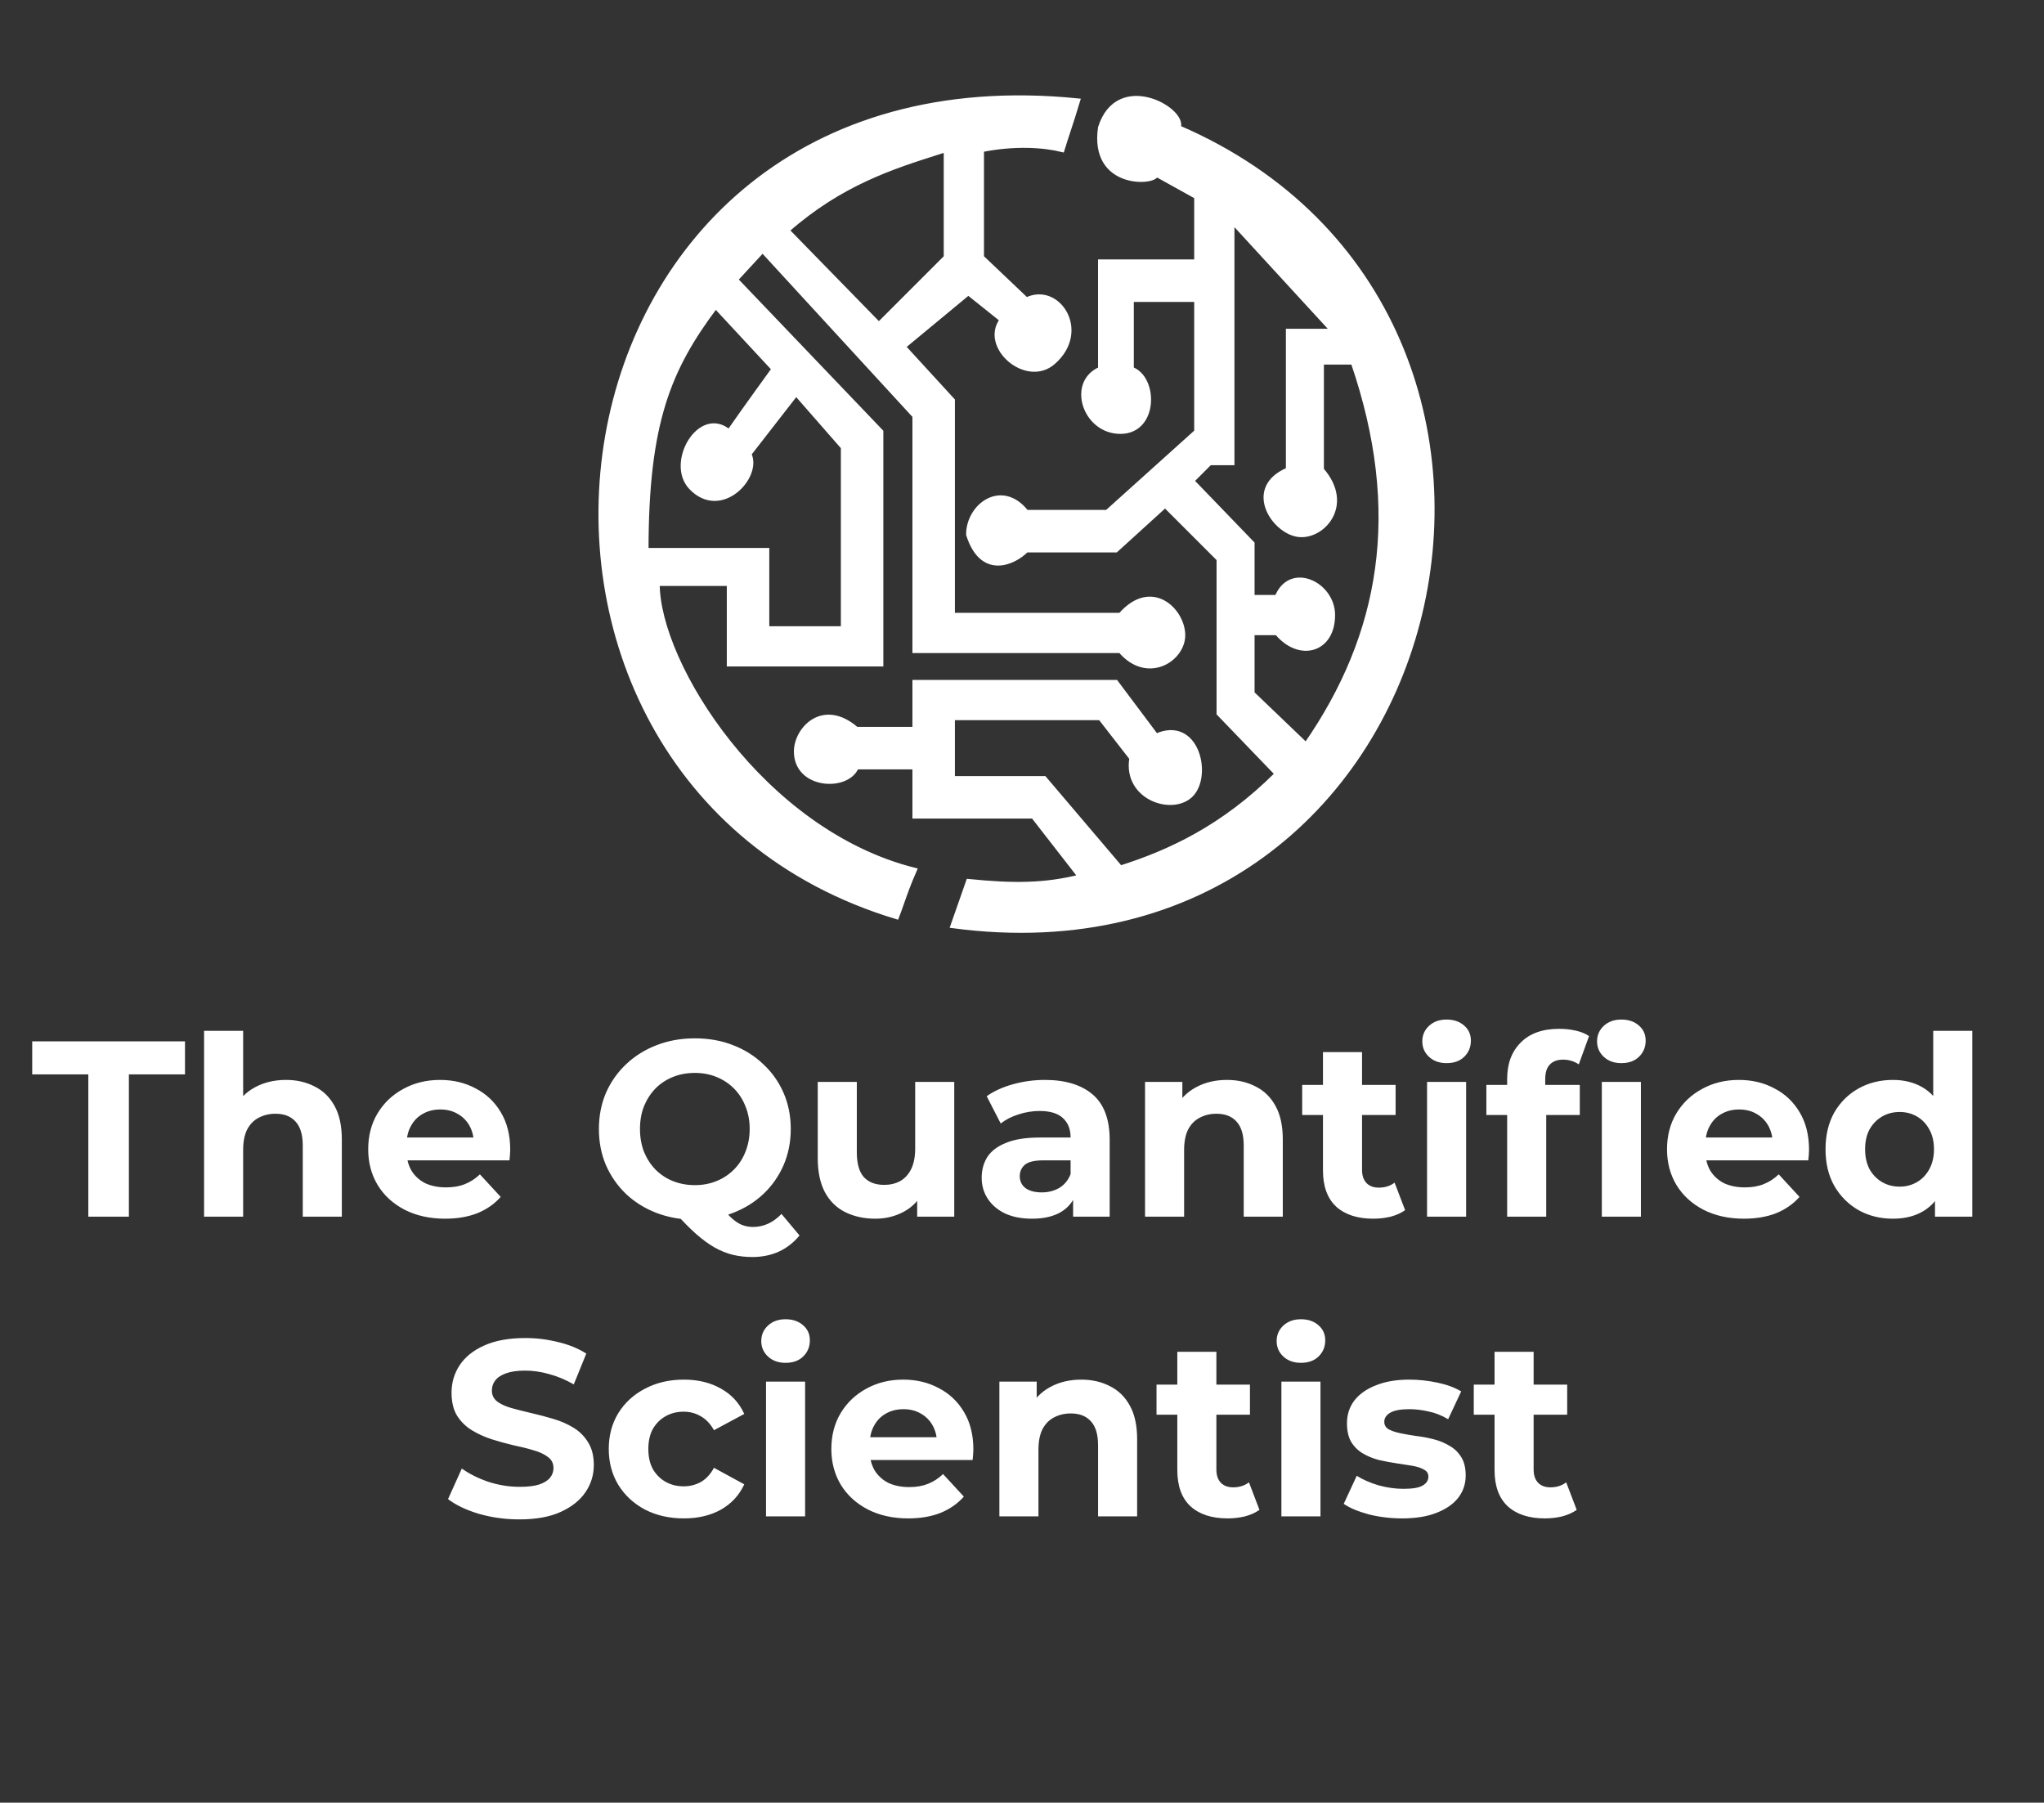 <svg width="457" height="403" viewBox="0 0 457 403" fill="none" xmlns="http://www.w3.org/2000/svg">
<rect x="0" y="0" width="457" height="403" fill="#333333" stroke="none"/>
<path d="M19.745 272V240.192H7.201V232.8H41.361V240.192H28.817V272H19.745ZM63.938 241.424C66.327 241.424 68.455 241.909 70.322 242.88C72.226 243.813 73.719 245.269 74.802 247.248C75.884 249.189 76.426 251.691 76.426 254.752V272H67.69V256.096C67.69 253.669 67.148 251.877 66.066 250.72C65.02 249.563 63.527 248.984 61.586 248.984C60.204 248.984 58.954 249.283 57.834 249.88C56.751 250.44 55.892 251.317 55.258 252.512C54.66 253.707 54.362 255.237 54.362 257.104V272H45.626V230.448H54.362V250.216L52.402 247.696C53.484 245.68 55.034 244.131 57.05 243.048C59.066 241.965 61.362 241.424 63.938 241.424ZM99.515 272.448C96.081 272.448 93.057 271.776 90.443 270.432C87.867 269.088 85.87 267.259 84.451 264.944C83.033 262.592 82.323 259.923 82.323 256.936C82.323 253.912 83.014 251.243 84.395 248.928C85.814 246.576 87.737 244.747 90.163 243.44C92.59 242.096 95.334 241.424 98.395 241.424C101.345 241.424 103.995 242.059 106.347 243.328C108.737 244.56 110.622 246.352 112.003 248.704C113.385 251.019 114.075 253.8 114.075 257.048C114.075 257.384 114.057 257.776 114.019 258.224C113.982 258.635 113.945 259.027 113.907 259.4H89.435V254.304H109.315L105.955 255.816C105.955 254.248 105.638 252.885 105.003 251.728C104.369 250.571 103.491 249.675 102.371 249.04C101.251 248.368 99.945 248.032 98.451 248.032C96.958 248.032 95.633 248.368 94.475 249.04C93.355 249.675 92.478 250.589 91.843 251.784C91.209 252.941 90.891 254.323 90.891 255.928V257.272C90.891 258.915 91.246 260.371 91.955 261.64C92.702 262.872 93.729 263.824 95.035 264.496C96.379 265.131 97.947 265.448 99.739 265.448C101.345 265.448 102.745 265.205 103.939 264.72C105.171 264.235 106.291 263.507 107.299 262.536L111.947 267.576C110.566 269.144 108.83 270.357 106.739 271.216C104.649 272.037 102.241 272.448 99.515 272.448ZM155.351 272.672C152.289 272.672 149.433 272.168 146.783 271.16C144.169 270.152 141.892 268.733 139.951 266.904C138.047 265.075 136.553 262.928 135.471 260.464C134.425 258 133.903 255.312 133.903 252.4C133.903 249.488 134.425 246.8 135.471 244.336C136.553 241.872 138.065 239.725 140.007 237.896C141.948 236.067 144.225 234.648 146.839 233.64C149.452 232.632 152.289 232.128 155.351 232.128C158.449 232.128 161.287 232.632 163.863 233.64C166.476 234.648 168.735 236.067 170.639 237.896C172.58 239.688 174.092 241.816 175.175 244.28C176.257 246.744 176.799 249.451 176.799 252.4C176.799 255.312 176.257 258.019 175.175 260.52C174.092 262.984 172.58 265.131 170.639 266.96C168.735 268.752 166.476 270.152 163.863 271.16C161.287 272.168 158.449 272.672 155.351 272.672ZM168.175 281.016C166.644 281.016 165.188 280.848 163.807 280.512C162.463 280.176 161.119 279.635 159.775 278.888C158.468 278.141 157.087 277.133 155.631 275.864C154.212 274.595 152.663 273.027 150.983 271.16L160.503 268.752C161.511 270.133 162.444 271.235 163.303 272.056C164.161 272.877 164.983 273.456 165.767 273.792C166.588 274.128 167.447 274.296 168.343 274.296C170.732 274.296 172.86 273.325 174.727 271.384L178.759 276.2C176.108 279.411 172.58 281.016 168.175 281.016ZM155.351 264.944C157.105 264.944 158.711 264.645 160.167 264.048C161.66 263.451 162.967 262.592 164.087 261.472C165.207 260.352 166.065 259.027 166.663 257.496C167.297 255.928 167.615 254.229 167.615 252.4C167.615 250.533 167.297 248.835 166.663 247.304C166.065 245.773 165.207 244.448 164.087 243.328C162.967 242.208 161.66 241.349 160.167 240.752C158.711 240.155 157.105 239.856 155.351 239.856C153.596 239.856 151.972 240.155 150.479 240.752C148.985 241.349 147.679 242.208 146.559 243.328C145.476 244.448 144.617 245.773 143.983 247.304C143.385 248.835 143.087 250.533 143.087 252.4C143.087 254.229 143.385 255.928 143.983 257.496C144.617 259.027 145.476 260.352 146.559 261.472C147.679 262.592 148.985 263.451 150.479 264.048C151.972 264.645 153.596 264.944 155.351 264.944ZM195.713 272.448C193.211 272.448 190.971 271.963 188.993 270.992C187.051 270.021 185.539 268.547 184.457 266.568C183.374 264.552 182.833 261.995 182.833 258.896V241.872H191.569V257.608C191.569 260.109 192.091 261.957 193.137 263.152C194.219 264.309 195.731 264.888 197.673 264.888C199.017 264.888 200.211 264.608 201.257 264.048C202.302 263.451 203.123 262.555 203.721 261.36C204.318 260.128 204.617 258.597 204.617 256.768V241.872H213.353V272H205.065V263.712L206.577 266.12C205.569 268.211 204.075 269.797 202.097 270.88C200.155 271.925 198.027 272.448 195.713 272.448ZM239.926 272V266.12L239.366 264.832V254.304C239.366 252.437 238.787 250.981 237.63 249.936C236.51 248.891 234.774 248.368 232.422 248.368C230.817 248.368 229.23 248.629 227.662 249.152C226.131 249.637 224.825 250.309 223.742 251.168L220.606 245.064C222.249 243.907 224.227 243.011 226.542 242.376C228.857 241.741 231.209 241.424 233.598 241.424C238.19 241.424 241.755 242.507 244.294 244.672C246.833 246.837 248.102 250.216 248.102 254.808V272H239.926ZM230.742 272.448C228.39 272.448 226.374 272.056 224.694 271.272C223.014 270.451 221.726 269.349 220.83 267.968C219.934 266.587 219.486 265.037 219.486 263.32C219.486 261.528 219.915 259.96 220.774 258.616C221.67 257.272 223.07 256.227 224.974 255.48C226.878 254.696 229.361 254.304 232.422 254.304H240.43V259.4H233.374C231.321 259.4 229.902 259.736 229.118 260.408C228.371 261.08 227.998 261.92 227.998 262.928C227.998 264.048 228.427 264.944 229.286 265.616C230.182 266.251 231.395 266.568 232.926 266.568C234.382 266.568 235.689 266.232 236.846 265.56C238.003 264.851 238.843 263.824 239.366 262.48L240.71 266.512C240.075 268.453 238.918 269.928 237.238 270.936C235.558 271.944 233.393 272.448 230.742 272.448ZM274.321 241.424C276.71 241.424 278.838 241.909 280.705 242.88C282.609 243.813 284.102 245.269 285.185 247.248C286.267 249.189 286.809 251.691 286.809 254.752V272H278.073V256.096C278.073 253.669 277.531 251.877 276.449 250.72C275.403 249.563 273.91 248.984 271.969 248.984C270.587 248.984 269.337 249.283 268.217 249.88C267.134 250.44 266.275 251.317 265.641 252.512C265.043 253.707 264.745 255.237 264.745 257.104V272H256.009V241.872H264.353V250.216L262.785 247.696C263.867 245.68 265.417 244.131 267.433 243.048C269.449 241.965 271.745 241.424 274.321 241.424ZM307.047 272.448C303.501 272.448 300.738 271.552 298.759 269.76C296.781 267.931 295.791 265.224 295.791 261.64V235.208H304.527V261.528C304.527 262.797 304.863 263.787 305.535 264.496C306.207 265.168 307.122 265.504 308.279 265.504C309.661 265.504 310.837 265.131 311.807 264.384L314.159 270.544C313.263 271.179 312.181 271.664 310.911 272C309.679 272.299 308.391 272.448 307.047 272.448ZM291.143 249.264V242.544H312.031V249.264H291.143ZM319.063 272V241.872H327.799V272H319.063ZM323.431 237.672C321.826 237.672 320.519 237.205 319.511 236.272C318.503 235.339 317.999 234.181 317.999 232.8C317.999 231.419 318.503 230.261 319.511 229.328C320.519 228.395 321.826 227.928 323.431 227.928C325.037 227.928 326.343 228.376 327.351 229.272C328.359 230.131 328.863 231.251 328.863 232.632C328.863 234.088 328.359 235.301 327.351 236.272C326.381 237.205 325.074 237.672 323.431 237.672ZM336.971 272V241.2C336.971 237.803 337.979 235.096 339.995 233.08C342.011 231.027 344.886 230 348.619 230C349.888 230 351.102 230.131 352.259 230.392C353.454 230.653 354.462 231.064 355.283 231.624L352.987 237.952C352.502 237.616 351.96 237.355 351.363 237.168C350.766 236.981 350.131 236.888 349.459 236.888C348.19 236.888 347.2 237.261 346.491 238.008C345.819 238.717 345.483 239.8 345.483 241.256V244.056L345.707 247.808V272H336.971ZM332.323 249.264V242.544H353.211V249.264H332.323ZM358.139 272V241.872H366.875V272H358.139ZM362.507 237.672C360.902 237.672 359.595 237.205 358.587 236.272C357.579 235.339 357.075 234.181 357.075 232.8C357.075 231.419 357.579 230.261 358.587 229.328C359.595 228.395 360.902 227.928 362.507 227.928C364.112 227.928 365.419 228.376 366.427 229.272C367.435 230.131 367.939 231.251 367.939 232.632C367.939 234.088 367.435 235.301 366.427 236.272C365.456 237.205 364.15 237.672 362.507 237.672ZM389.906 272.448C386.471 272.448 383.447 271.776 380.834 270.432C378.258 269.088 376.261 267.259 374.842 264.944C373.423 262.592 372.714 259.923 372.714 256.936C372.714 253.912 373.405 251.243 374.786 248.928C376.205 246.576 378.127 244.747 380.554 243.44C382.981 242.096 385.725 241.424 388.786 241.424C391.735 241.424 394.386 242.059 396.738 243.328C399.127 244.56 401.013 246.352 402.394 248.704C403.775 251.019 404.466 253.8 404.466 257.048C404.466 257.384 404.447 257.776 404.41 258.224C404.373 258.635 404.335 259.027 404.298 259.4H379.826V254.304H399.706L396.346 255.816C396.346 254.248 396.029 252.885 395.394 251.728C394.759 250.571 393.882 249.675 392.762 249.04C391.642 248.368 390.335 248.032 388.842 248.032C387.349 248.032 386.023 248.368 384.866 249.04C383.746 249.675 382.869 250.589 382.234 251.784C381.599 252.941 381.282 254.323 381.282 255.928V257.272C381.282 258.915 381.637 260.371 382.346 261.64C383.093 262.872 384.119 263.824 385.426 264.496C386.77 265.131 388.338 265.448 390.13 265.448C391.735 265.448 393.135 265.205 394.33 264.72C395.562 264.235 396.682 263.507 397.69 262.536L402.338 267.576C400.957 269.144 399.221 270.357 397.13 271.216C395.039 272.037 392.631 272.448 389.906 272.448ZM423.218 272.448C420.381 272.448 417.823 271.813 415.546 270.544C413.269 269.237 411.458 267.427 410.114 265.112C408.807 262.797 408.154 260.072 408.154 256.936C408.154 253.763 408.807 251.019 410.114 248.704C411.458 246.389 413.269 244.597 415.546 243.328C417.823 242.059 420.381 241.424 423.218 241.424C425.757 241.424 427.978 241.984 429.882 243.104C431.786 244.224 433.261 245.923 434.306 248.2C435.351 250.477 435.874 253.389 435.874 256.936C435.874 260.445 435.37 263.357 434.362 265.672C433.354 267.949 431.898 269.648 429.994 270.768C428.127 271.888 425.869 272.448 423.218 272.448ZM424.73 265.28C426.149 265.28 427.437 264.944 428.594 264.272C429.751 263.6 430.666 262.648 431.338 261.416C432.047 260.147 432.402 258.653 432.402 256.936C432.402 255.181 432.047 253.688 431.338 252.456C430.666 251.224 429.751 250.272 428.594 249.6C427.437 248.928 426.149 248.592 424.73 248.592C423.274 248.592 421.967 248.928 420.81 249.6C419.653 250.272 418.719 251.224 418.01 252.456C417.338 253.688 417.002 255.181 417.002 256.936C417.002 258.653 417.338 260.147 418.01 261.416C418.719 262.648 419.653 263.6 420.81 264.272C421.967 264.944 423.274 265.28 424.73 265.28ZM432.626 272V265.84L432.794 256.88L432.234 247.976V230.448H440.97V272H432.626ZM116.133 339.672C112.997 339.672 109.992 339.261 107.117 338.44C104.243 337.581 101.928 336.48 100.173 335.136L103.253 328.304C104.933 329.499 106.912 330.488 109.189 331.272C111.504 332.019 113.837 332.392 116.189 332.392C117.981 332.392 119.419 332.224 120.501 331.888C121.621 331.515 122.443 331.011 122.965 330.376C123.488 329.741 123.749 329.013 123.749 328.192C123.749 327.147 123.339 326.325 122.517 325.728C121.696 325.093 120.613 324.589 119.269 324.216C117.925 323.805 116.432 323.432 114.789 323.096C113.184 322.723 111.56 322.275 109.917 321.752C108.312 321.229 106.837 320.557 105.493 319.736C104.149 318.915 103.048 317.832 102.189 316.488C101.368 315.144 100.957 313.427 100.957 311.336C100.957 309.096 101.555 307.061 102.749 305.232C103.981 303.365 105.811 301.891 108.237 300.808C110.701 299.688 113.781 299.128 117.477 299.128C119.941 299.128 122.368 299.427 124.757 300.024C127.147 300.584 129.256 301.443 131.085 302.6L128.285 309.488C126.456 308.443 124.627 307.677 122.797 307.192C120.968 306.669 119.176 306.408 117.421 306.408C115.667 306.408 114.229 306.613 113.109 307.024C111.989 307.435 111.187 307.976 110.701 308.648C110.216 309.283 109.973 310.029 109.973 310.888C109.973 311.896 110.384 312.717 111.205 313.352C112.027 313.949 113.109 314.435 114.453 314.808C115.797 315.181 117.272 315.555 118.877 315.928C120.52 316.301 122.144 316.731 123.749 317.216C125.392 317.701 126.885 318.355 128.229 319.176C129.573 319.997 130.656 321.08 131.477 322.424C132.336 323.768 132.765 325.467 132.765 327.52C132.765 329.723 132.149 331.739 130.917 333.568C129.685 335.397 127.837 336.872 125.373 337.992C122.947 339.112 119.867 339.672 116.133 339.672ZM152.908 339.448C149.66 339.448 146.767 338.795 144.228 337.488C141.69 336.144 139.692 334.296 138.236 331.944C136.818 329.592 136.108 326.923 136.108 323.936C136.108 320.912 136.818 318.243 138.236 315.928C139.692 313.576 141.69 311.747 144.228 310.44C146.767 309.096 149.66 308.424 152.908 308.424C156.082 308.424 158.844 309.096 161.196 310.44C163.548 311.747 165.284 313.632 166.404 316.096L159.628 319.736C158.844 318.317 157.855 317.272 156.66 316.6C155.503 315.928 154.234 315.592 152.852 315.592C151.359 315.592 150.015 315.928 148.82 316.6C147.626 317.272 146.674 318.224 145.964 319.456C145.292 320.688 144.956 322.181 144.956 323.936C144.956 325.691 145.292 327.184 145.964 328.416C146.674 329.648 147.626 330.6 148.82 331.272C150.015 331.944 151.359 332.28 152.852 332.28C154.234 332.28 155.503 331.963 156.66 331.328C157.855 330.656 158.844 329.592 159.628 328.136L166.404 331.832C165.284 334.259 163.548 336.144 161.196 337.488C158.844 338.795 156.082 339.448 152.908 339.448ZM171.27 339V308.872H180.006V339H171.27ZM175.638 304.672C174.033 304.672 172.726 304.205 171.718 303.272C170.71 302.339 170.206 301.181 170.206 299.8C170.206 298.419 170.71 297.261 171.718 296.328C172.726 295.395 174.033 294.928 175.638 294.928C177.244 294.928 178.55 295.376 179.558 296.272C180.566 297.131 181.07 298.251 181.07 299.632C181.07 301.088 180.566 302.301 179.558 303.272C178.588 304.205 177.281 304.672 175.638 304.672ZM203.066 339.448C199.631 339.448 196.607 338.776 193.994 337.432C191.418 336.088 189.421 334.259 188.002 331.944C186.583 329.592 185.874 326.923 185.874 323.936C185.874 320.912 186.565 318.243 187.946 315.928C189.365 313.576 191.287 311.747 193.714 310.44C196.141 309.096 198.885 308.424 201.946 308.424C204.895 308.424 207.546 309.059 209.898 310.328C212.287 311.56 214.173 313.352 215.554 315.704C216.935 318.019 217.626 320.8 217.626 324.048C217.626 324.384 217.607 324.776 217.57 325.224C217.533 325.635 217.495 326.027 217.458 326.4H192.986V321.304H212.866L209.506 322.816C209.506 321.248 209.189 319.885 208.554 318.728C207.919 317.571 207.042 316.675 205.922 316.04C204.802 315.368 203.495 315.032 202.002 315.032C200.509 315.032 199.183 315.368 198.026 316.04C196.906 316.675 196.029 317.589 195.394 318.784C194.759 319.941 194.442 321.323 194.442 322.928V324.272C194.442 325.915 194.797 327.371 195.506 328.64C196.253 329.872 197.279 330.824 198.586 331.496C199.93 332.131 201.498 332.448 203.29 332.448C204.895 332.448 206.295 332.205 207.49 331.72C208.722 331.235 209.842 330.507 210.85 329.536L215.498 334.576C214.117 336.144 212.381 337.357 210.29 338.216C208.199 339.037 205.791 339.448 203.066 339.448ZM241.754 308.424C244.143 308.424 246.271 308.909 248.138 309.88C250.042 310.813 251.535 312.269 252.618 314.248C253.701 316.189 254.242 318.691 254.242 321.752V339H245.506V323.096C245.506 320.669 244.965 318.877 243.882 317.72C242.837 316.563 241.343 315.984 239.402 315.984C238.021 315.984 236.77 316.283 235.65 316.88C234.567 317.44 233.709 318.317 233.074 319.512C232.477 320.707 232.178 322.237 232.178 324.104V339H223.442V308.872H231.786V317.216L230.218 314.696C231.301 312.68 232.85 311.131 234.866 310.048C236.882 308.965 239.178 308.424 241.754 308.424ZM274.481 339.448C270.934 339.448 268.172 338.552 266.193 336.76C264.214 334.931 263.225 332.224 263.225 328.64V302.208H271.961V328.528C271.961 329.797 272.297 330.787 272.969 331.496C273.641 332.168 274.556 332.504 275.713 332.504C277.094 332.504 278.27 332.131 279.241 331.384L281.593 337.544C280.697 338.179 279.614 338.664 278.345 339C277.113 339.299 275.825 339.448 274.481 339.448ZM258.577 316.264V309.544H279.465V316.264H258.577ZM286.497 339V308.872H295.233V339H286.497ZM290.865 304.672C289.26 304.672 287.953 304.205 286.945 303.272C285.937 302.339 285.433 301.181 285.433 299.8C285.433 298.419 285.937 297.261 286.945 296.328C287.953 295.395 289.26 294.928 290.865 294.928C292.47 294.928 293.777 295.376 294.785 296.272C295.793 297.131 296.297 298.251 296.297 299.632C296.297 301.088 295.793 302.301 294.785 303.272C293.814 304.205 292.508 304.672 290.865 304.672ZM313.477 339.448C310.901 339.448 308.418 339.149 306.029 338.552C303.677 337.917 301.81 337.133 300.429 336.2L303.341 329.928C304.722 330.787 306.346 331.496 308.213 332.056C310.117 332.579 311.983 332.84 313.813 332.84C315.829 332.84 317.247 332.597 318.069 332.112C318.927 331.627 319.357 330.955 319.357 330.096C319.357 329.387 319.021 328.864 318.349 328.528C317.714 328.155 316.855 327.875 315.773 327.688C314.69 327.501 313.495 327.315 312.189 327.128C310.919 326.941 309.631 326.699 308.325 326.4C307.018 326.064 305.823 325.579 304.741 324.944C303.658 324.309 302.781 323.451 302.109 322.368C301.474 321.285 301.157 319.885 301.157 318.168C301.157 316.264 301.698 314.584 302.781 313.128C303.901 311.672 305.506 310.533 307.597 309.712C309.687 308.853 312.189 308.424 315.101 308.424C317.154 308.424 319.245 308.648 321.373 309.096C323.501 309.544 325.274 310.197 326.693 311.056L323.781 317.272C322.325 316.413 320.85 315.835 319.357 315.536C317.901 315.2 316.482 315.032 315.101 315.032C313.159 315.032 311.741 315.293 310.845 315.816C309.949 316.339 309.501 317.011 309.501 317.832C309.501 318.579 309.818 319.139 310.453 319.512C311.125 319.885 312.002 320.184 313.085 320.408C314.167 320.632 315.343 320.837 316.613 321.024C317.919 321.173 319.226 321.416 320.533 321.752C321.839 322.088 323.015 322.573 324.061 323.208C325.143 323.805 326.021 324.645 326.693 325.728C327.365 326.773 327.701 328.155 327.701 329.872C327.701 331.739 327.141 333.4 326.021 334.856C324.901 336.275 323.277 337.395 321.149 338.216C319.058 339.037 316.501 339.448 313.477 339.448ZM345.411 339.448C341.864 339.448 339.101 338.552 337.123 336.76C335.144 334.931 334.155 332.224 334.155 328.64V302.208H342.891V328.528C342.891 329.797 343.227 330.787 343.899 331.496C344.571 332.168 345.485 332.504 346.643 332.504C348.024 332.504 349.2 332.131 350.171 331.384L352.523 337.544C351.627 338.179 350.544 338.664 349.275 339C348.043 339.299 346.755 339.448 345.411 339.448ZM329.507 316.264V309.544H350.395V316.264H329.507Z" fill="white"/>
<path fill-rule="evenodd" clip-rule="evenodd" d="M216.5 197C216.5 197 214.381 203.1 213 207C325.5 222 361 70.5 263.5 28.5C265 24.5 250 16 246 28.5C244 42 258.5 41 258.5 39L267.5 44V58.5H246V82.5C239 85.5 242.5 96.5 250.5 96.5C258.5 96.5 258.5 84.5 253 82.5V67H267.5V96.5L247.5 114.5H229.5C224 107.5 216.5 113 216.5 119.5C219.5 129 226.5 126 229.5 123H249.5L260.5 113L272.5 125V159.5L285.5 173C273.5 185 261.5 190.5 250.5 194L233.5 174H213V160.5H246L253 169.5C251.5 178.5 262.5 182 266.5 177.5C270.5 173 267.5 160.5 258.5 164.5L249.5 152.5H204.5V163H191.5C184 156.5 178 163 178 168C178 176 189.5 176.5 191.5 171.5H204.5V182.5H231L241.5 196C233.5 198 226.5 198 216.5 197ZM270.5 103.5L266.5 107.5L280 121.5V133.5H285.5C288.5 126 298 130.5 298 137.5C298 145.5 290.5 147.5 285.5 141.5H280V155L292 166.5C309 142 314 114.5 302.5 81H295.5V105C302.5 113 295.5 120.5 290 119.5C284.5 118.5 278.5 109 288 105V74H298L275.5 49.5V103.5H270.5Z" fill="white"/>
<path fill-rule="evenodd" clip-rule="evenodd" d="M200.5 205C97.5 174 117.5 10 241 22.5C240.137 25.376 239.551 27.159 238.954 28.974C238.514 30.314 238.068 31.672 237.5 33.5C233.5 32.5 227 32 219.5 33.5V57.5L229.5 67C236.5 63.5 243.5 74 235.5 81C229.5 86.25 219.5 77.5 224 71.5L216.5 65.5L202 77.5L213 89.5V137.5H250.5C257.5 129.5 264.5 136.5 264.5 142C264.5 147.5 256.5 152.5 250.5 145.5H204.5V93L170.5 56L164.5 62.5L197 96.5V148.5H163V130.5H147C147 148.5 170.5 186 204.5 194.5C203.201 197.422 202.324 199.923 201.595 202.002C201.201 203.124 200.851 204.123 200.5 205ZM160 68.5L173 82.5C173 82.5 166.838 90.985 163 96.5C156.5 91 149.23 103.5 154.5 109C161.208 116 170 106.5 167.5 101.5L178 88L188.5 100V140.5H171.5V123H144.5C144.5 94.5 149.5 82.5 160 68.5ZM210.127 33.936C199.504 37.303 187.982 40.956 176 51.5L196.5 72.5L211.5 57.5V33.5C211.044 33.645 210.586 33.79 210.127 33.936Z" fill="white"/>
<path d="M178 88L167.5 101.5C170 106.5 161.208 116 154.5 109C149.23 103.5 156.5 91 163 96.5C166.838 90.985 173 82.5 173 82.5L160 68.5C149.5 82.5 144.5 94.5 144.5 123H171.5V140.5H188.5V100M178 88C182.1 92.686 184.399 95.314 188.5 100M178 88L188.5 100M241 22.5C117.5 10 97.5 174 200.5 205C200.851 204.123 201.201 203.124 201.595 202.002C202.324 199.923 203.201 197.422 204.5 194.5C170.5 186 147 148.5 147 130.5H163V148.5H197V96.5L164.5 62.5L170.5 56L204.5 93V145.5H250.5C256.5 152.5 264.5 147.5 264.5 142C264.5 136.5 257.5 129.5 250.5 137.5H213V89.5L202 77.5L216.5 65.5L224 71.5C219.5 77.5 229.5 86.25 235.5 81C243.5 74 236.5 63.5 229.5 67L219.5 57.5V33.5C227 32 233.5 32.5 237.5 33.5C238.068 31.672 238.514 30.314 238.954 28.974C239.551 27.159 240.137 25.376 241 22.5ZM216.5 197C216.5 197 214.381 203.1 213 207C325.5 222 361 70.5 263.5 28.5C265 24.5 250 16 246 28.5C244 42 258.5 41 258.5 39L267.5 44V58.5H246V82.5C239 85.5 242.5 96.5 250.5 96.5C258.5 96.5 258.5 84.5 253 82.5V67H267.5V96.5L247.5 114.5H229.5C224 107.5 216.5 113 216.5 119.5C219.5 129 226.5 126 229.5 123H249.5L260.5 113L272.5 125V159.5L285.5 173C273.5 185 261.5 190.5 250.5 194L233.5 174H213V160.5H246L253 169.5C251.5 178.5 262.5 182 266.5 177.5C270.5 173 267.5 160.5 258.5 164.5L249.5 152.5H204.5V163H191.5C184 156.5 178 163 178 168C178 176 189.5 176.5 191.5 171.5H204.5V182.5H231L241.5 196C233.5 198 226.5 198 216.5 197ZM266.5 107.5L270.5 103.5H275.5V49.5L298 74H288V105C278.5 109 284.5 118.5 290 119.5C295.5 120.5 302.5 113 295.5 105V81H302.5C314 114.5 309 142 292 166.5L280 155V141.5H285.5C290.5 147.5 298 145.5 298 137.5C298 130.5 288.5 126 285.5 133.5H280V121.5L266.5 107.5ZM176 51.5L196.5 72.5L211.5 57.5V33.5C211.044 33.645 210.586 33.79 210.127 33.936C199.504 37.303 187.982 40.956 176 51.5Z" stroke="white"/>
</svg>
